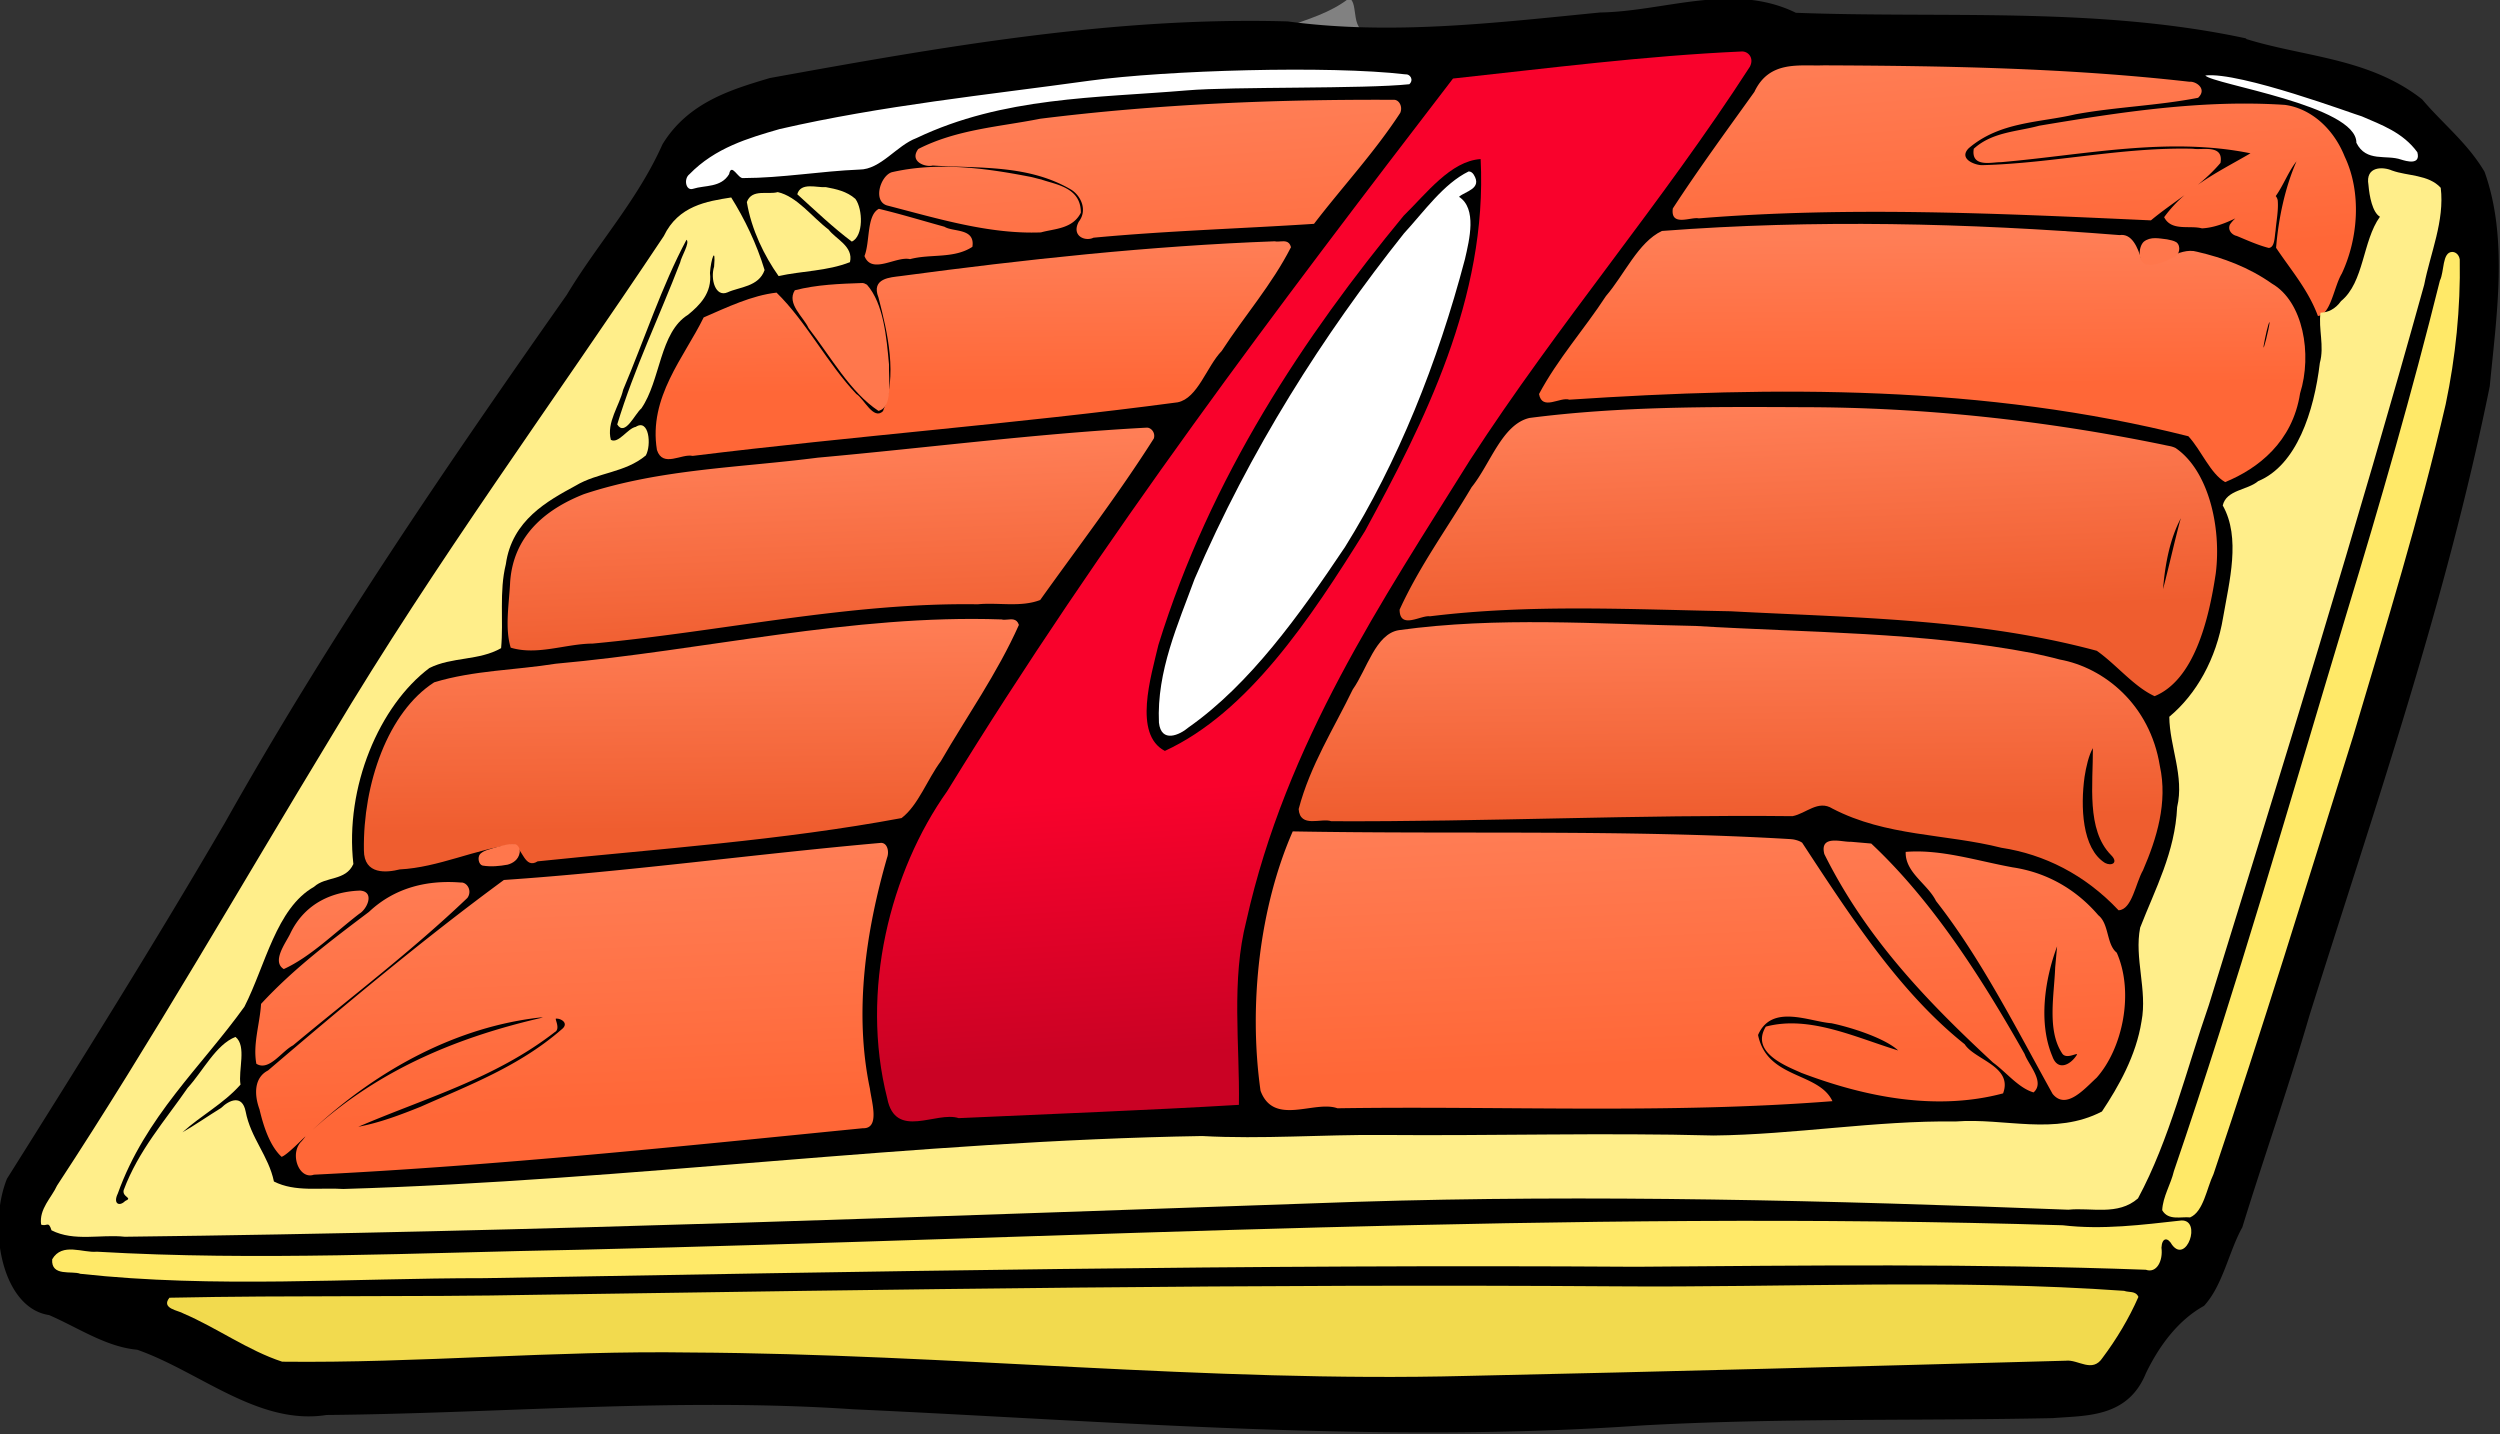 <?xml version="1.0"?>
<svg xmlns="http://www.w3.org/2000/svg" xmlns:xlink="http://www.w3.org/1999/xlink" height="530.305" width="924.467" viewBox="0 0 924.467 530.305">
  <rect x="0" y="0" width="924.467" height="530.305" fill="#333333" stroke="none"/>
  <defs>
    <linearGradient id="b">
      <stop offset="0" stop-color="#ef5d2f"/>
      <stop offset="1" stop-color="#ff7e56"/>
    </linearGradient>
    <linearGradient id="a">
      <stop offset="0" stop-color="#ff6737"/>
      <stop offset="1" stop-color="#ff7e56"/>
    </linearGradient>
    <linearGradient x1="1454.3" y1="1180.9" x2="1444.3" gradientUnits="userSpaceOnUse" xlink:href="#a" y2="1133.8" id="c"/>
    <linearGradient x1="1484.3" y1="1126.6" x2="1477.1" gradientUnits="userSpaceOnUse" xlink:href="#b" y2="1088.1" id="d"/>
    <linearGradient x1="1504.3" y1="1085.9" x2="1496.4" gradientUnits="userSpaceOnUse" xlink:href="#b" y2="1048.1" id="e"/>
    <linearGradient x1="1523.6" y1="1037.4" x2="1518.6" gradientUnits="userSpaceOnUse" xlink:href="#a" y2="1010.2" id="f"/>
    <linearGradient x1="1551.4" y1="1012.4" x2="1541.4" gradientUnits="userSpaceOnUse" xlink:href="#a" y2="970.93" id="g"/>
    <linearGradient x1="1396" y1="1187.7" x2="1384.9" gradientUnits="userSpaceOnUse" y2="1139.2" id="h">
      <stop offset="0" stop-color="#ca0224"/>
      <stop offset="1" stop-color="#f9022c"/>
    </linearGradient>
  </defs>
  <path d="M451.24 16.63c5.196-1.473-2.717-.039 2.735-1.68 7.092-1.75 14.562-1.51 21.342-4.844 8.091-2.94 16.656-5.317 23.54-10.746 3.92 1.487-.18 13.741 8.602 12.268 7.49-1.387 10.229 6.703 10.584 12.896 2.981 29.76-2.463 59.484-3.188 89.216.22 21.79 2.814 43.853-1.003 65.453-1.138 9.462-10.468 13.422-18.112 16.064-6.282 2.109-12.07 6.325-18.9 4.071-4.789 4.183-12.933-1.319-5.716-5.47 6.161-3.02 13.797-4.41 16.627-11.775 7.496-12.357 7.76-27.445 9.538-41.48 2.648-32.506 3.87-65.398-.001-97.851-1.215-6.894-1.912-14.492-6.288-20.145-4.554-1.615-14.27 4.13-12.59-5.348-5.298-4.7-13-.814-19.24-.477-2.613.31-5.382.765-7.93-.151z" fill="#fff" fill-opacity=".386"/>
  <path d="M1644.7 950.03c-36.888.78-73.279 9.465-109.41 14.844-16.316-2.932-31.927 5.432-47.687 8.438-25.086 6.401-50.115 13.276-75.969 15.219-42.487 6.624-83.613 19.718-124.44 32.875-8.886 3.73-19.002 7.921-23.844 16.656-4.313 11.466-12.608 21.04-18.447 31.81-23.562 36.315-46.677 72.972-66.124 111.66-13.258 25.26-27.407 50.103-41.523 74.752-3.116 9.732 3.022 23.523 14.469 22.75 7.558 1.053 14.942 3.368 22.625 2.53 16.033 1.305 32.068 8.667 48.27 3.749 42.762-7.92 85.046-18.473 128.25-23.924 64.49-9.192 129.5-16.519 192.94-31.294 33.176-7.347 66.847-12.755 100.1-19.218 7.846-1.91 18.084-3.228 21-12.062 2.538-6.114 6.505-11.465 12.063-15.031 3.85-4.51 4.196-10.926 6.687-15.937 3-13.882 6.713-27.708 9.45-41.766 9.088-40.763 19.773-81.508 23.392-123.17-.657-13.11-.272-27.808-8.216-38.907-5.101-4.524-11.762-6.962-17.5-10.5-14.628-5.43-30.805-2.437-46.094-3.469zm24.375 21.438c3.154 3.921 4.02 10.19 1.906 14.562-2.41-1.234-6.169-2.364-4.468-5.781.224-3.035 1.699-6.146 2.562-8.781zm-88.5 2.406c-4.892 2.626-8.587 9.374-4.625 14.281-17.066 2.773-34.141 5.823-50.938 9.781 3.94-5.34 6.137-13.12 12.031-16.438 14.13-3.61 29.483-5.87 43.531-7.625zm109.81-.156c4.591-.136-.087 7.755.531 10.938-7.395 46.297-18.8 91.92-27.812 137.84-3.062 13.398-6.102 27.27-10.813 40.156-11.367 4.892-24.17 3.679-36.139 6.537-14.632 2.056-29.239 4.285-43.83 6.62 21.331-5.797 43.09-10.365 65.031-12.563 6.955-2.351 15.21-5.5 17.187-13.406 5.647-9.464 5.304-21.699.438-31.313 1.041-5.059 4.586-9.467 5-14.812 2.042-8.496.19-17.799-3.094-25.375 8.274-8.337 9.485-21.12 8.969-32.344.023-2.914-1.592-6.428-1.407-8.781 13.172-6.387 18.484-22.574 15.938-36.313.81-2.972 4.544-4.361 5.188-7.75 2.104-5.466 3.355-11.38 5.25-16.812.15-.859-.437-1.987-.438-2.625zm-174.84 8.656c-18.29 26.796-37.539 52.878-54.125 80.781 5.45-14.58 9.79-30.006 10.469-45.53-1.379-4.933-1.47-10.027-1.469-14.876-1.787-5.398-8.471-5.357-12.5-2.562-1.755.435-6.878 4.832-3.875 1.375 2.241-5.09 7.24-7.214 12.5-7.22 16.543-3.51 32.845-8.555 49.344-12.468l-.344.5zm127.34 14.844c3.704.736 8.048.525 11.344 1.656-2.032 5.583-2.08 15.414 5.219 16.656 1.836.916 5.633-3.438 3.937 0-1.58 3.487-4.817 8.335-8.719 8.25-9.35-9.221-23.526-4.595-35.125-5.03-40.98 2.11-81.588 9.117-121.47 18.5 4.974-6.733 9.024-14.914 14.722-20.645 35.56-8.542 72.302-14.648 108.43-18.263 5.505 7.04 14.824 1.826 21.062-1.031.208.034.389-.13.594-.094zm-214.3 9.98c-4.03 4.91-6.583 12.918-14.281 12.25-13.466 2.679-26.752 6.421-40.281 8.969-1.633-4.25-6.154-6.683-10.375-7.375 21.533-5.92 43.477-9.776 65.344-14.344l-.406.5zm27.75 13.062c-4.467 34.893-20.645 68.995-46.469 93.156-2.85 3.158-.324-3.676-.32-5.508 5.896-27.345 21.552-51.362 36.347-74.696 3.016-4.344 7.065-10.076 10.442-12.952zm182.56 14.47c5.01-.776-.447 2.739-.531 4.937-2.293 6.778-2.5 14.93.094 21.53 1.553 2.516 4.897 4.31 7.812 3.126-.533 2.974-3.028 3.316-4.968 1.469-17.615-8.446-38.09-3.085-56.685-1.519-38.491 4.302-77.031 10.125-114.85 18.581 5.175-8.607 9.245-18.009 15.344-26.125 50.272-12.138 101.8-21.576 153.78-22zm-232.62 4.062c-4.387 6.022-7.246 13.85-13.211 18.307-19.782 5.622-39.803 10.373-59.695 15.599-.078-5.32-1.85-10.445-4.25-15.125 25.8-7.124 51.734-14.212 77.844-19.844l-.543.84-.145.222zm-110.75 9.844c5.01 1.702-1.186.442 0 0zm19.25 12.78c1.526.798 4.469 6.87 1.262 3.82-1.977-1.923-7.692-3.414-1.262-3.82zm-17.562 7.406c3.928 3.233 10.443 7.106 13.062 9.907-10.873 2.57-22.834 6.716-33.031 8.312 1.285-5.547 5.126-10.473 7.938-15.219 3.244-1.666 7.449-4.434 10.745-3.94l.807.59.48.35zm108.25 3.782c-6.25 14.449-12.036 29.736-12.688 45.656-.148 7.745 6.265 17.085 14.906 14.53 12.22-3.504 19.446-15.202 27.562-24.03 1.953-2.095 7.987-11.64 4.125-4.125-11.518 24.42-20.579 53.316-11.219 79.875-24.703 3.95-49.222 10.91-73.969 15.5-9.304-17.002-5.653-38.195 4.888-53.785 13.849-26.615 30.785-51.452 47.58-76.278l-1.187 2.656zm214.47 5.281c2.469.112 7.819.201 8.531 1.375-6.182 5.5-5.284 15.544-3.218 22.844-16.391-2.497-32.894 2.869-49.188.719-5.848-1.235-12.997-1.665-17.5 2.969-36.965 4.678-72.991 14.674-109.81 20.219 3.126-8.5 6.624-16.958 11.594-24.562 47.093-12.114 95.804-16.978 143.9-22.768 5.22-.445 10.452-.728 15.69-.795zm-240.22.812c-5.127 6.892-9.208 15.48-15.144 21.187-40.156 5.582-78.164 20.383-117.48 29.5-1.847-6.699 1.898-13.825 8.48-16.239 18.336-10.43 39.821-12.404 59.777-18.62 21.62-5.486 43.19-11.166 64.836-16.548l-.469.72zm259.47 5.563c4.08 3.788 5.625 10.405 4.063 15.375-5.735-3.11-3.251-10.62-4.625-15.844l.562.469zm-385.34 2.094c-1.017 3.176-.993 7.348-.938 10.063-3.227 1.622-6.36 3.444-9.25 5.625a2128.074 2128.074 0 0110.188-15.688zm100 33.28c-4.683 8.746-9.067 17.706-14.5 26.095-27.924 7.765-55.789 15.82-84.094 22.094-7.915-5.343-16.388 2.418-23.997 4.625-3.736 1.441-8.195 3.615-11.94 3.437-1.836-11.628 5.147-25.378 17.875-26.562 28.04-8.084 56.701-14.896 84.466-23.697 10.897-3.005 21.829-5.67 32.972-7.428l-.477.879-.304.559zm263.06-1.374c2.071.367 6.876-.424 7.219 1.062-2.016 3.4-2.517 7.467-2.594 11.406-4.75-4.292-9.748-8.302-14.844-12.125 3.406-.128 6.81-.309 10.219-.344zm-385.5 3c-.224 4.07.391 8.07 1.219 12.03-3.71 1.069-7.452 2.166-10.906 3.907 3.15-5.306 6.448-10.902 9.687-15.938zm330 1.1c5.889 4.012 9.864 10.276 16.241 13.782 1.734 1.75 8.817 5.24 7.04 5.28-10.562-1.267-22.873-.667-31.125 6.594-3.137 4.086-1.477 10.12 2.188 13.28-36.701 7.227-73.595 13.419-110.47 19.689-5.01-12.125-4.824-26.016-1.438-38.594 39.34-5.644 78.285-15.15 117.56-20.031zm75.406 3.062c1.614 2.382 5.08 3.212 4.656 6.75.216 2.067.402 4.845-2.343 3.375-4.032 1.124-2.125-4.963-2.612-7.344.188-.544-.3-3.798.299-2.78zm-303.75 40.25c-1.892 12.998-.582 26.568 4.844 38.562-30.983 7.83-61.847 16.147-92.97 23.406 9.59-5.632 20.164-10.583 27.814-18.844 3.712-4.294 2.037-12.115-4.125-12.812-9.996-1.686-18.94 4.702-28.031 7.688-14.077 6.52-27.103 15.63-37.562 27.03-3.267-2.669 3.054-3.987 4.206-6.113 14.765-12.636 28.43-26.62 43.7-38.73 27.618-6.089 55.017-13.51 82.28-21.156l-.155.968zm-130.5 6.313c-.978 3.433 2.896 8.734-1.844 9.718-2.553 1.41-4.774 3.326-6.75 5.407 2.886-5.327 5.728-10.686 8.625-16l-.03.875zm447.28 20c-1.055 2.968-4.784-.06-7.062 1.28-13.73 2.967-27.41 6.265-41.313 8.586-63.475 12.385-126.67 26.478-190.87 34.788-16.403 2.347-32.835 4.476-49.259 6.659 67.516-13.097 135.29-24.813 202.99-36.855 28.493-5.357 56.962-10.941 85.696-14.864l-.187.406zm-224.91 11.188a8717.378 8717.378 0 00-61.781 12.875c22.766-5.304 45.579-10.17 68.625-14.25l-6.844 1.375zm-239.41.094c-.645 6.611-4.438 12.21-9.031 16.53 2.957-5.28 6.37-12.232 9.031-16.53zm3.5 36.406c2.33 3.507 6.005 5.92 7.938 9.656-7.667 1.216-16.367 3.778-23.5 3.844-1.426-2.218-.256-4.766 2.062-4.532 4.847-2.35 9.2-6.462 13.5-8.968zm-31.188 12.656c-.653 2.039.425 4.737-2.531 4.406-1.162.526 2.782-4.871 2.531-4.406z" stroke="#000" stroke-width=".6" transform="matrix(1.469 .348 -.262 1.954 -1338.536 -2414.325)"/>
  <path d="M1648.6 956.01c-10.522.02-18.934.364-24.523 1.05-28.576 3.505-83.324 12.442-88.569 14.455-.505.194-1.264-.053-1.687-.563-1.18-1.421-8.232-1.181-15.936.563-3.63.821-12.404 3.125-19.5 5.1-12.265 3.413-40.771 10.493-45.896 11.399-1.32.233-3.345.836-4.5 1.35-1.155.513-4.53 1.226-7.5 1.574-44.034 5.163-52.737 6.939-101.69 20.83-44.068 12.505-51.463 15.037-61.213 20.98-7.171 4.37-8.981 6.116-8.981 8.662 0 .901-.497 2.288-1.106 3.075-.61.787-5.09 8.174-9.975 16.424-4.884 8.25-14.623 23.638-21.636 34.198-18.317 27.581-29.55 47.129-61.158 106.49-12.975 24.368-22.217 40.718-27.448 48.503-1.625 2.419-3.338 5.313-3.806 6.43-1.717 4.112-.697 11.169 2.063 14.287 1.463 1.653 3.422 2.216 7.78 2.25 2.486.019 4.43.376 5.344.975 1.044.684 3.979 1.08 10.837 1.443 11.71.622 16.059 1.223 27.41 3.788 4.95 1.118 10.215 2.037 11.7 2.062 4.13.069 11.967-1.333 37.797-6.825 52.279-11.114 84.544-16.853 123.59-21.936 46.4-6.04 68.228-9.085 89.994-12.599 24.456-3.948 56.998-10.184 87.294-16.705 34.266-7.376 51.579-10.612 73.832-13.837 7.352-1.065 15.983-3.015 31.76-7.162 3.829-1.006 4.322-1.304 5.456-3.43.683-1.284 1.53-3.206 1.893-4.257 1.36-3.922 6.728-10.972 9.768-12.843 2.418-1.487 3.13-2.356 4.106-4.968.652-1.742 1.371-4.136 1.594-5.325.223-1.188.93-2.64 1.556-3.206.755-.683.939-1.252.563-1.706-.37-.445.06-2.661 1.218-6.356.979-3.12 3.912-15.4 6.525-27.279 2.612-11.879 6.527-29.293 8.7-38.697 6.063-26.256 13.657-65.727 15.692-81.538.914-7.101.95-9.093.281-17.099-1.521-18.237-3.03-24.196-7.162-28.329-1.092-1.092-2.742-2.012-3.974-2.212-1.16-.188-3.268-1.266-4.669-2.4-5.905-4.783-10.109-5.855-24.748-6.3a656.947 656.947 0 00-21.074-.318zm22.93 3.206h4.2c6.247 0 15.08 2.615 15.71 4.65.172.552-.923.758-4.162.768-2.42.01-5.38.246-6.58.525-2.08.484-2.358.35-5.681-2.718l-3.487-3.225zm-32.642 1.2c1.976-.043 3.061.05 2.812.3-.16.16-5.28 1.529-11.362 3.037-30.618 7.595-45.028 12.64-48.765 17.08-1.859 2.21-1.912 2.568-.562 3.919 1.62 1.62 7.54.75 18.467-2.719 11.808-3.749 18.303-5.414 30.298-7.743 11.459-2.226 15.618-2.785 15.58-2.1-.016.29-2.244 2.184-4.95 4.218-2.706 2.035-6.582 5.215-8.605 7.05l-3.675 3.337-8.025.919c-4.41.505-13.964 1.852-21.224 3-7.259 1.147-20.316 3.16-29.023 4.48-9.276 1.407-24.305 4.3-36.297 6.975-11.257 2.511-20.643 4.68-20.867 4.818-.224.139-.539.047-.693-.206-.155-.253 2.001-3.708 4.8-7.668 2.798-3.96 7.12-10.627 9.599-14.83 4.999-8.475 3.985-7.743 13.087-9.73 13.559-2.961 62.067-10.406 83.994-12.9 6.317-.718 12.118-1.166 15.41-1.237zm20.455.281c2.17.01 3.9.423 6.543 1.275 5.87 1.891 11.233 8.83 12.187 15.768.476 3.46-.858 9.666-2.98 13.855-1.67 3.293-1.868 4.538-.807 5.193 1.08.668 5.633-4.73 6.768-8.024.542-1.571 1.134-4.527 1.331-6.58.244-2.536.725-4.06 1.482-4.744 1.458-1.32 1.412-1.82-.17-1.763-1.017.038-1.518-.59-2.361-2.962-1.953-5.495-2.39-5.207 7.818-4.987 5.57.12 9.22.445 9.637.863 1.164 1.166-5.354 40.175-10.612 63.52-1.487 6.599-4.275 19.828-6.206 29.397-9.713 48.135-13.337 64.723-18.786 86-2.834 11.064-4.915 18.04-5.606 18.805-2.17 2.402-6.345 3.913-13.705 4.95-73.528 10.361-133.36 20.552-190.79 32.51-10.23 2.13-24.403 5.07-31.498 6.525a5563.27 5563.27 0 00-28.798 6.018c-24.558 5.203-148.25 30.244-172.79 34.985-48.87 9.443-70.037 13.108-70.832 12.262-.244-.26-.559-1.009-.712-1.669-.221-.946-.374-.788-.732.75-.644 2.772-1.518 2.422-1.518-.619 0-2.204.677-3.614 4.687-9.749 5.916-9.051 15.282-25.418 24.71-43.178 21.107-39.757 19.967-37.657 35.305-64.795 12.687-22.447 17.87-30.896 30.767-50.096 5.43-8.084 13.849-21.478 18.71-29.773 8.707-14.854 8.889-15.105 11.68-16.293 3.698-1.572 8.376-3.13 9.394-3.13.443 0 1.904 1.417 3.243 3.149 1.34 1.732 3.516 4.226 4.856 5.53 1.34 1.305 2.438 2.707 2.438 3.132 0 .928-10.598 6.375-11.418 5.868-.316-.195-.582-1.35-.582-2.568 0-2.533-1.04-6.712-1.668-6.712-.232-.001-.333 2.34-.225 5.193l.187 5.175-3.9 3.524c-4.287 3.87-4.681 4.722-6.055 12.712-.707 4.107-1.314 5.805-2.663 7.5-2.56 3.216-4.698 5.074-5.1 4.424-.33-.535 8.186-26.584 11.007-33.673 1.27-3.191 1.28-4.855.038-4.855-.819 0-.728-.265-7.5 20.23-3.304 9.998-5.715 18.249-5.606 19.199.317 2.758 2.391 2.502 5.588-.694 1.506-1.506 2.987-2.737 3.28-2.737.294 0 .834 1.401 1.2 3.112.524 2.443.49 3.261-.112 3.806-.422.381-3.469 1.684-6.768 2.906-3.3 1.222-7.89 3.344-10.2 4.706-5.585 3.293-12.412 10.166-13.367 13.443-1.14 3.912-.907 10.919.506 14.98.678 1.948 1.285 3.912 1.35 4.35.078.529-2.236 1.476-6.918 2.83-3.871 1.12-8.08 2.556-9.356 3.207-5.801 2.96-12.552 13.638-14.212 22.46-1.257 6.683-1.141 12.683.319 15.9 1.189 2.62 1.141 3.693-.188 3.693-1.636 0-8.684 3.836-10.818 5.887-3.517 3.38-6.915 11.156-8.755 20.024-.574 2.763-1.316 4.084-3.863 6.937-3.917 4.391-10.218 12.498-13.405 17.25-5.421 8.08-10.162 18.374-9.393 20.38.492 1.28 2.217 1.143 3.506-.282 1.054-1.165 1.049-1.2-.206-1.2-.711 0-1.294-.268-1.294-.6 0-1.497 5.459-11.516 9.731-17.868 4.41-6.556 12.569-16.478 13.086-15.918.407.442 1.781 7.425 1.781 9.037 0 .354-3.3 3.33-7.35 6.618-12.343 10.026-11.693 10.547 1.163.938 3.687-2.756 6.846-5.006 7.03-5.006.186 0 1.027 1.343 1.857 2.981 1.852 3.655 4.713 6.976 7.03 8.174 1.313.68 1.65 1.198 1.37 2.082-.595 1.872 1.09 2.047 8.643.9 19.88-3.02 39.398-7.342 99.049-21.937 16.334-3.996 35.368-8.613 42.297-10.256 39.82-9.439 85.194-18.837 88.419-18.318 1.218.197 2.52 0 3.3-.506 1.4-.905 14.066-3.357 42.071-8.137 29.314-5.003 47.498-8.32 55.796-10.162 4.29-.951 8.532-1.578 9.412-1.406 1.954.383 9.631-1.306 25.086-5.512 17.782-4.84 43.742-10.01 52.609-10.48 6.766-.36 7.629-.543 11.699-2.532 2.417-1.18 4.995-2.326 5.737-2.55.743-.223 1.35-.748 1.35-1.143 0-.396.685-1.914 1.519-3.394 4.458-7.916 5.382-11.972 4.218-18.674-.429-2.47-1.525-5.924-2.418-7.687-1.823-3.596-1.792-3.927.862-10.237 3.157-7.504 4.42-13.376 4.05-18.786-.276-4.027-.702-5.496-3.038-10.18l-2.737-5.475 3.206-3.355c4.195-4.398 5.458-7.041 6.675-13.855 1.919-10.752 1.07-21.194-1.894-23.136-.788-.517-1.444-1.31-1.444-1.763 0-.453 1.845-1.758 4.088-2.887 5.733-2.888 9.748-6.249 11.662-9.768 3.218-5.92 4.523-17.673 2.606-23.417-1.34-4.013-5.187-8.263-9.393-10.387-3.105-1.567-3.547-2.03-3.919-4.012-.602-3.21.709-11.908 2.156-14.362 1.458-2.471 1.464-2.606.3-2.606-1.089 0-3.099 3.141-3.637 5.68-.213 1.004-.776 2.268-1.256 2.813-.585.664-.673 1.122-.244 1.387.352.217.638 2.167.638 4.33v3.938l-4.65-.431c-2.557-.233-4.851-.608-5.1-.844-.249-.236 1.31-1.728 3.45-3.3 7.29-5.352 4.89-4.734-4.181 1.07-4.773 3.053-4.815 3.052-10.424 3.261-4.337.163-5.525.042-5.175-.524 1.553-2.513 13.36-11.67 17.55-13.612 4.396-2.04 3.525-2.814-2.588-2.344-12.651.972-32.477 5.27-49.89 10.818-4.681 1.491-9.901 2.886-11.606 3.112-2.827.375-3.082.324-2.887-.712.773-4.101 36.438-15.247 67.045-20.942 4.442-.827 7.054-1.226 9.224-1.219zm-133.47 12.937c1.17-.01 1.28.153.75 1.144-.342.638-.638 1.59-.638 2.118 0 1.124-4.729 8.28-14.099 21.317-3.675 5.115-11.926 17.05-18.336 26.53a9948.458 9948.458 0 01-16.068 23.697c-7.242 10.615-17.299 28.376-29.717 52.44-6.605 12.8-11.313 25.02-14.474 37.666-1.816 7.269-3.3 17.35-3.3 22.423 0 5.532 2.03 16.682 4.088 22.498 1.236 3.494 1.557 5.09 1.087 5.456-.365.285-4.59 1.23-9.374 2.119-12.691 2.359-43.177 8.895-59.133 12.674-7.616 1.803-14.263 3.28-14.774 3.28-1.312 0-4.925-7.153-6.693-13.254-4.02-13.87-3.208-25.655 2.643-38.697 2.304-5.134 18.254-34.14 23.098-41.997 4.519-7.33 23.088-35.252 27.917-41.978 1.907-2.657 7.222-10.634 11.812-17.736 9.687-14.99 21.433-31.96 29.248-42.222 3.015-3.96 7.285-9.978 9.487-13.368 2.202-3.39 4.622-6.417 5.362-6.73.74-.315 7.406-1.931 14.83-3.6 7.425-1.67 20.924-5.054 29.998-7.519 16.872-4.583 23.86-6.243 26.286-6.262zm177.19 1.312c1.015-.368 2.606 9.949 3.243 21.767.453 8.383-.673 16.955-5.68 43.498-5.469 28.985-6.1 31.92-14.136 66.595a3131.791 3131.791 0 00-7.181 31.929c-3.174 14.523-6.98 28.258-8.006 28.892-.624.386-7.93 1.198-7.93.88 0-.139 2.281-9.283 5.062-20.323 4.985-19.796 8.224-34.792 18.936-87.875 2.996-14.85 6.126-30.103 6.955-33.898 1.957-8.95 3.919-20.504 6.263-36.897 1.037-7.26 2.012-13.604 2.174-14.1.091-.276.195-.43.3-.468zm-69.445 15.674c2.648-.01 2.429.935-.881 2.475-3.77 1.755-4.662 1.857-5.137.62-.681-1.776.268-2.519 3.73-2.926.915-.107 1.677-.166 2.288-.169zm6.037.844l6.618.3c7.567.357 13.123 1.62 17.4 3.937 2.461 1.335 3.324 2.284 5.005 5.513 1.944 3.731 2.025 4.106 1.706 8.699-.413 5.96-1.807 10.353-4.2 13.255-1.98 2.402-10.177 8.043-11.68 8.043-.503 0-2.312-1.319-4.03-2.943-4.683-4.43-5.342-4.528-25.798-3.731-9.57.372-22.545 1.217-28.854 1.874-26.924 2.805-69.088 9.87-89.637 15.018-3.795.951-9.465 2.292-12.6 2.982-3.134.689-6.117 1.38-6.636 1.537-.52.157-1.121.098-1.331-.113-.21-.21 4.764-7.99 11.043-17.305l11.418-16.949 3.712-1.03c3.588-1 24.784-5.498 39.86-8.456 4.048-.795 17.683-2.946 30.298-4.781 12.615-1.836 25.494-3.72 28.629-4.2 3.135-.48 7.715-.942 10.162-1.031l4.443-.169.525 1.95c.775 2.918 3.547 2.842 9.75-.281l4.2-2.119zm-207.21 3.337c.473-.056.432.056-.056.357-.495.305-4.545 1.268-9 2.137-16.978 3.311-26.148 5.3-51.595 11.212-27.332 6.349-45.394 13.327-53.284 20.567l-4.031 3.693-6.881 1.407c-3.786.774-7.845 1.757-9 2.193-2.666 1.007-13.977 3.844-15.335 3.844-.564 0-1.345-.448-1.744-.994-.819-1.12-2.372-.535-1.894.712.425 1.107-.527 1.725-4.987 3.207-5.29 1.756-5.802 1.68-4.218-.544 1.804-2.534 4.379-4.47 10.818-8.156 6.224-3.563 24.646-9.853 47.959-16.368 7.094-1.982 17.489-4.975 23.098-6.656 14.289-4.281 33.434-9.292 42.297-11.062 4.124-.823 13.844-2.318 21.598-3.318s14.774-1.949 15.599-2.119c.27-.056.498-.094.656-.112zm228.94 2.944a.692.692 0 00-.281.094c-.873.54-1.931 5.314-1.931 8.737 0 1.669.25 3.037.544 3.037.886 0 3.31-10.789 2.587-11.512-.258-.258-.616-.389-.919-.356zm-219.6.713a.14.14 0 01.094.037c.528.527-.831 2.646-5.362 8.418a360.913 360.913 0 00-8.343 11.156l-4.106 5.774-3.487.675c-1.918.38-6.997 1.393-11.287 2.231-4.29.838-12.12 2.576-17.4 3.862a4421.93 4421.93 0 01-17.285 4.163c-4.233 1.01-7.81 1.837-7.95 1.837-.64 0-.152-1.017.938-1.95 1.72-1.473 1.569-4.27-.319-5.756-4.449-3.5-19.12-3.306-37.629.488-2.893.593-5.387.862-5.55.6-.162-.263 1.114-1.282 2.85-2.269 11.67-6.634 33.686-12.92 79.344-22.63 15.144-3.22 34.005-6.743 35.491-6.637zm21.917 5.774c-1.158.057-3.131.892-5.362 2.381-14.354 9.586-39.261 47.486-51.69 78.67-8.802 22.083-10.233 38.445-3.675 41.715 1.923.959 5.745-.248 9.468-2.98 7.241-5.316 19.056-19.088 27.842-32.455 11.477-17.462 21.413-43.112 24.823-64.139 1.184-7.296 1.119-9.45-.375-15.355-.913-3.61-1.077-5.166-.6-5.643.363-.362.657-.996.657-1.425 0-.559-.393-.803-1.088-.769zm-3.412 3.581c.472 0 1.15.529 1.5 1.181.55 1.03.365 1.304-1.406 2.044-2.668 1.114-3.315 2.175-1.331 2.175.967 0 1.876.548 2.512 1.518 2.928 4.47-2.386 28.56-11.118 50.378-4.738 11.84-14.31 27.6-24.223 39.897-6.074 7.535-14.928 16.232-18.318 17.961-3.139 1.601-3.466 1.561-4.744-.393-.816-1.25-1.034-2.748-.974-6.45.317-19.563 19.93-61.24 43.872-93.218 5.436-7.262 12.816-15.093 14.23-15.093zm-107.39 20.717c8.622-.014 9.813.11 11.699 1.219 1.257.738 2.1 1.702 2.1 2.4 0 1.702-5.549 4.277-12.337 5.718-8.78 1.864-34.643 2.048-36.43.262-.216-.216.136-1.388.788-2.606 1.362-2.542 1.52-2.59 15.693-5.287 7.403-1.408 10.501-1.693 18.486-1.706zm290.66.113l2.381 1.574c2.962 1.96 6.9 7.095 8.156 10.63.52 1.465 1.108 4.283 1.293 6.263.461 4.921-1.257 15.377-3.168 19.33-1.592 3.293-5.723 7.368-7.48 7.368-.57 0-3.318-1.096-6.113-2.437-11.891-5.706-19.184-5.592-73.045 1.218-31.755 4.015-78.648 11.976-93.818 15.918-3.108.808-7.421 2.143-9.6 2.962-4.587 1.727-4.746 1.479-2.1-3.262 1.014-1.815 4.525-8.223 7.8-14.249 6.185-11.379 12.07-21.212 13.312-22.236.396-.326 4.087-1.338 8.212-2.23a687.923 687.923 0 0014.4-3.3c17.99-4.39 49.44-9.845 81.293-14.1 12.87-1.719 26.617-2.724 42.447-3.093l16.03-.356zm-225.08.862c.281 0 .461.048.525.113.204.204-2.595 4.888-6.225 10.424a2270.973 2270.973 0 00-10.349 15.918l-3.75 5.85-4.893 1.48c-2.688.81-5.703 1.635-6.693 1.856-3.692.826-53.112 13.638-61.196 15.861-4.62 1.271-12.989 3.42-18.599 4.781-5.61 1.362-13.304 3.374-17.099 4.481-3.795 1.108-8.988 2.589-11.549 3.281-6.047 1.635-6.247 1.612-6.656-.693-1.36-7.675-1.336-7.764 1.931-13.443 1.678-2.915 3.618-6.68 4.313-8.362 1.258-3.048 1.282-3.06 8.868-6.75 4.184-2.035 8.03-3.7 8.549-3.693.519 0 2.813 1.493 5.1 3.318 9.072 7.243 19.175 13.84 22.873 14.943.924.276 1.71.014 2.624-.9 1.163-1.163 1.275-1.777 1.013-5.587-.356-5.167-2.111-10.302-5.006-14.662-1.184-1.783-1.926-3.456-1.65-3.712.628-.583 7.545-2.551 27.786-7.912 37.69-9.982 65.866-16.643 70.082-16.592zm227.95 8.906c-2.46 0-4.736 11.046-3.487 16.949.4 1.897.92 3.45 1.143 3.45.224 0 .478-2.465.563-5.475.138-4.878 1.124-10.91 2.268-13.874.275-.712.12-1.05-.487-1.05zm-341.43.168c2.983-.062 7.427.929 7.706 1.857.112.373.337 2.227.506 4.124.168 1.898.13 3.416-.094 3.375-.224-.041-2.302-1.102-4.612-2.362-2.31-1.261-5.887-2.756-7.95-3.319-2.062-.562-3.75-1.215-3.75-1.444 0-.507 3.606-1.599 7.012-2.137.35-.055.755-.085 1.182-.094zm11.906 2.531l3 .094c1.65.053 8.364.177 14.905.263 6.54.085 11.536.357 11.099.6-.437.243-4.398 1.397-8.794 2.587-4.395 1.19-10.704 2.97-14.024 3.956-3.32.986-6.275 1.8-6.562 1.8-.732 0-.638-1.043.132-1.519.377-.233.562-1.914.45-4.087l-.206-3.693zm-22.78.45c.49.021.814.145 1.069.357.476.395 2.73 1.344 5.006 2.118 7.046 2.397 13.394 6.03 12.355 7.068-.302.302-3.486 1.338-7.087 2.288-3.602.95-7.321 2.004-8.25 2.362-.929.359-1.775.656-1.894.656-1.45 0-10.782-11.01-10.33-12.187.167-.432 2.333-1.293 4.819-1.912 2.217-.552 3.495-.784 4.312-.75zm23.042 13.424c.184-.01.306-.01.375.02 1.002.384 4.011 5.017 5.587 8.605 1.597 3.636 2.767 9.6 2.269 11.587-.257 1.021-.809 1.613-1.5 1.613-2.401 0-24.945-15.713-24.504-17.08.234-.727 15.019-4.61 17.774-4.744zm75.67 13.912c.126-.01.21.014.225.038.133.216-5.216 8.468-11.868 18.355l-12.093 17.98-8.4 1.575c-4.62.864-11.288 2.024-14.83 2.588-10.854 1.726-35.639 8.25-49.365 12.993-2.97 1.026-9.989 3.04-15.599 4.462a1940.21 1940.21 0 00-23.773 6.243c-7.473 2.019-13.759 3.675-13.968 3.675-.533 0-.753-.814-1.8-6.6-1.634-9.043-.118-13.67 6.188-18.842 9.086-7.453 18.286-10.592 65.752-22.48a4496.097 4496.097 0 0033.298-8.493c29.804-7.761 44.344-11.377 46.234-11.493zm222 3.169c1.8-.014 3.541.012 5.456.075 7.844.259 9.002.455 13.387 2.175 7.155 2.807 10.512 5.305 12.73 9.487 2.712 5.111 3.984 9.939 3.487 13.312-.526 3.564-4.222 15.066-5.325 16.574-.807 1.103-.91 1.106-2.456.094-3.415-2.238-12.22-5.144-17.568-5.794-5.564-.676-20.98-.154-37.666 1.275-6.718.575-8.299.55-11.474-.281-4.42-1.156-10.1-1.278-11.005-.225a33.3 33.3 0 00-1.387 1.762c-.55.76-2.743 1.25-8.962 1.988-4.531.537-11.551 1.614-15.599 2.4-20.004 3.882-30.897 6.045-52.665 10.48-13.034 2.655-28.153 5.495-33.598 6.318-12.57 1.899-12.112 1.909-11.606-.15 1.378-5.598 6.296-17.803 10.48-26.004 4.121-8.078 5.076-9.543 6.225-9.543.746 0 2.53-.423 3.974-.938 11.83-4.218 59.011-12.208 109.12-18.486 27.835-3.487 36.651-4.456 44.453-4.518zm-339.8.131c.098-.024.146.02.15.15.01.35-.378 1.16-.863 1.8-.484.64-.89.874-.9.525-.01-.35.379-1.16.863-1.8.303-.4.586-.634.75-.675zm357.18 11.943a.389.389 0 00-.188.02c-2.232.729-2.958 10.39-1.2 15.973.631 2.004 1.91 4.243 3.207 5.606 2.27 2.388 4.757 2.957 7.199 1.65 1.76-.942 1.407-1.602-1.5-2.887-1.457-.645-3.079-1.83-3.6-2.625-1.44-2.199-3.356-10.426-3.356-14.418 0-2.252-.159-3.228-.562-3.319zm-267.66 26.398c.428 0 .637.153.637.431 0 .377-2.265 4.784-5.043 9.806a1888.821 1888.821 0 00-10.65 19.611c-5.55 10.382-5.631 10.49-8.005 11.005-1.317.286-4.424 1.138-6.9 1.913-11.917 3.729-55.457 15.297-73.7 19.574l-7.425 1.743-1.425-1.518c-1.116-1.205-1.758-1.44-3.074-1.125-2.866.685-8.713 2.987-12.712 5.005-2.113 1.067-7.112 2.856-11.1 3.975-9.976 2.8-10.1 2.78-11.342-1.162-2.786-8.836 1.034-22.741 8.286-30.167 2.535-2.595 3.748-3.3 7.8-4.594 4.232-1.352 41.728-11.388 55.496-14.849 2.802-.704 7.391-2.075 10.199-3.056 6.981-2.438 28.282-8.525 37.46-10.706 4.145-.984 12.342-2.592 18.205-3.562 5.863-.97 11.397-1.948 12.299-2.175.4-.1.737-.15.994-.15zm250.76 1.8c8.474-.129 12.179.636 18.018 2.887 5.702 2.2 7.697 3.676 7.95 5.831.134 1.156.612 1.693 1.687 1.931 1.05.233 1.95 1.225 2.98 3.3 2.14 4.303 2.121 10.754-.037 15.355-2.064 4.4-4.889 7.511-8.418 9.3-1.587.803-2.996 1.462-3.131 1.462-.136 0-2.064-2.092-4.294-4.65-9.749-11.178-26.799-25.284-39.24-32.454-.768-.442-1.151-1.017-.863-1.293.286-.275 7.053-.837 15.036-1.256 4.142-.218 7.487-.37 10.312-.413zm-34.16 2.175l6.468 3.375c7.164 3.727 15.255 9.302 24.692 17.024 6.921 5.662 17.455 15.545 17.455 16.368 0 1.254-3.33.242-12.899-3.9-16.389-7.093-31.09-15.922-41.303-24.823-4.806-4.189-6.098-5.757-5.53-6.674.175-.285 2.747-.705 5.718-.938l5.4-.431zm-18.75 1.894c1.656 0 2.744.771 6.92 4.912 12.577 12.474 30.026 22.635 50.245 29.267 2.805.92 5.05 1.908 4.987 2.193-.125.581-6.946 2.29-20.024 5.006-9.69 2.013-15.968 2.29-27.298 1.181-11.91-1.164-17.324-2.93-16.949-5.53.247-1.715 4.163-3.148 11.08-4.069 6.238-.83 13.21-.41 21.205 1.275 3.135.66 6.51 1.321 7.5 1.481 1.78.288 1.776.288-.3-.675-3.77-1.747-13.244-3.83-19.18-4.218-10.64-.698-21.671 1.934-22.536 5.38-.875 3.487 2.652 5.863 10.856 7.294 2.873.5 6.666.9 8.418.9 4.276 0 4.62.955.731 2.043-9.62 2.694-48.726 9.98-109.38 20.4-12.539 2.153-23.65 4.102-24.692 4.312-2.317.466-3.22-.713-5.268-6.769-3.376-9.982-4.155-21.865-2.138-32.923 1.66-9.102 1.994-10.053 3.656-10.856.804-.388 6.169-1.291 11.943-2.006 5.775-.714 19.68-3.037 30.898-5.156 55.772-10.534 72.914-13.443 79.326-13.443zm67.815 4.724c-.063.014-.127.065-.206.132-1.325 1.099-2.644 6.804-2.644 11.474 0 5.639 1.323 10.078 3.675 12.43 2.445 2.445 4.721 2.454 6.787 0 1.584-1.883 2.016-3.563.937-3.563-.33 0-.6.23-.6.507s-.678.817-1.518 1.2c-1.322.601-1.715.516-2.906-.676-2.215-2.214-3.585-8.997-3.244-16.086.204-4.23.159-5.516-.281-5.418zm-289.78 35.585c.282-.023.471 0 .525.056.213.214-.253 2.625-1.031 5.363-1.24 4.358-1.423 6.197-1.388 14.868.035 8.654.249 10.62 1.594 15.636.846 3.155 2.643 7.945 3.993 10.63 1.35 2.684 2.233 5.011 1.969 5.174-.264.163-6.006 1.67-12.749 3.356-6.743 1.687-22.116 5.607-34.16 8.718-27.327 7.06-57.888 14.452-75.763 18.317-7.525 1.628-13.796 2.963-13.93 2.963-.44 0-2.7-2.62-2.7-3.131 0-.978 9.386-9.914 14.268-13.593 2.73-2.058 7.007-4.954 9.506-6.431 13.338-7.886 35.622-17.15 35.622-14.812 0 2.93-28.184 19.378-46.197 26.96-8.327 3.506-7.198 4.37 1.706 1.313 13.99-4.802 42.244-21.215 46.497-27.017.985-1.344 1.069-1.78.431-2.55-1.048-1.262-3.61-1.169-8.98.338-12.427 3.487-29.997 12.678-41.154 21.542-4.162 3.308-12.378 11.652-13.424 13.63-.905 1.714-1.589 1.697-3.937-.094-2.047-1.561-5.737-7.868-5.737-9.824 0-.798 2.58-3.43 7.65-7.8 7.611-6.56 16.499-14.518 29.623-26.529 3.785-3.465 8.653-7.832 10.799-9.712l3.9-3.412 10.761-2.4c16.408-3.642 56.722-14.279 77.807-20.53 1.912-.566 3.655-.96 4.5-1.03zm329 12.618c.522-.018.904.018 1.087.132.678.418.345 2.738-.675 4.724-.522 1.018-.702.99-2.662-.506-1.153-.88-2.174-1.503-2.269-1.387-1.024 1.254-1.329 2.768-.88 4.33.348 1.217.296 1.956-.15 2.232-.368.227-4.22.869-8.55 1.425-16.741 2.147-55.206 8.58-77.17 12.918-22.674 4.477-32.187 6.232-57.296 10.499-10.89 1.85-35.322 6.167-54.296 9.599-18.974 3.432-40.032 7.213-46.797 8.4-6.765 1.185-30.118 5.641-51.896 9.899-41.462 8.105-72.966 14.149-107.69 20.66a8114.07 8114.07 0 00-40.797 7.781c-21.601 4.19-33.05 6.175-46.797 8.156-10.768 1.551-22.798 2.253-22.798 1.331 0-1.182 3.145-3.13 5.043-3.13 2.37 0 18.306-2.053 25.667-3.3 35.865-6.081 120.14-22.61 211.07-41.398 85.565-17.679 111.54-22.778 155.99-30.598 12.044-2.118 37.313-6.547 56.134-9.862 18.821-3.314 35.425-6.03 36.897-6.037 5.045-.02 15.097-1.79 18.486-3.243 3.15-1.35 8.086-2.546 10.35-2.625zm-420.01 4.069c1.427 0 .367 1.77-1.387 2.325-3.457 1.092-6.66 1.511-6.225.806.39-.63 6.468-3.131 7.612-3.131zm-8.174 8.905c.36-.026.585-.016.618.038.218.353-20.71 19.393-41.172 37.46-2.86 2.525-5.452 4.594-5.774 4.594-.323 0-.756-.416-.957-.938-.611-1.594-.347-8.242.413-10.256 1.397-3.702 27.239-26.155 32.023-27.823 2.738-.954 12.32-2.893 14.849-3.075zm418.34 2.231c.442-.019.702-.01.75.038.167.168-.203 1.162-.826 2.213-3.19 5.385-5.755 10.26-5.755 10.968 0 1.188-4.477 2.25-6.019 1.425-.984-.527-3.251-.166-10.968 1.743-9.834 2.433-21.186 4.74-37.01 7.537-4.784.846-15.989 3.048-24.898 4.875-92.99 19.072-125.14 24.652-188.09 32.64-54.06 6.862-92.955 13.58-145.79 25.218-5.774 1.272-14.742 3.149-19.93 4.162-10.239 2-12.839 2.139-17.868.975-8.555-1.98-18.644-3.937-20.474-3.975-1.113-.023-2.565-.272-3.224-.543-1.661-.683-.782-.947 7.199-2.138 9.385-1.4 56.598-9.997 103.79-18.899 55.957-10.554 70.317-13.285 86.394-16.48 20.533-4.08 39.951-7.665 63.296-11.699 9.734-1.682 26.338-4.67 36.897-6.618 10.559-1.95 28.918-5.18 40.797-7.18 27.394-4.615 33.02-5.64 59.396-10.8 11.879-2.324 26.593-5.041 32.698-6.037a29884.8 29884.8 0 0021.898-3.581c12.47-2.046 24.631-3.71 27.729-3.844zm-442.6 3.338c1.243.075-.012 1.381-3.619 4.218-2.79 2.195-7.646 6.303-10.78 9.13-5.229 4.718-6.6 5.73-6.6 4.857 0-.176.81-2.421 1.8-4.987 2.724-7.063 5.525-9.43 14.23-12.074 2.567-.78 4.222-1.189 4.969-1.144z" stroke="#000" stroke-width=".6" transform="matrix(1.469 .348 -.262 1.954 -1338.536 -2414.325)"/>
  <path d="M1619.1 1111.8c-.976 0-1.962.029-2.938.094-8.844.361-18.069-.255-26.625 1.813.5 3.821 6.404 4.93 9 7.687 12.75 8.495 23.583 19.735 34.75 30.312 3.869 2.494 7.73-2.433 10.22-4.875 5.37-6.468 6.439-17.242.812-23.812-2.82-1.068-2.754-4.944-5.719-6.063-5.89-3.57-12.672-5.158-19.5-5.156zm-38.25 1.875c-1.69.186-3.373.377-5.063.563-1.964.47-7.922-.035-6.03 3.406 13.232 13.919 30.73 22.937 47.968 30.906 3.588 1.208 7.066 3.566 10.875 3.719 2.528-2.411-2.146-4.828-3.437-6.657-13.333-12.43-27.763-24.205-44.312-31.938zm-19.063 2.625c-.246.013-.478.044-.719.063-40.77 5.4-81.162 13.563-121.75 20.219-5.573 15.203-5.18 33.629.625 48.969 4.396 6 13.452-.646 19.344-.125 40.15-7.628 80.986-13.332 120.53-22.812-4.315-4.801-16.66-1.177-20.312-8.906 2.277-6.366 12.064-4.68 17.5-5.344 5.348-.112 13.766.48 17.188 2.094-10.81-.533-22.833-2.642-33.062 1.375-3.086 5.555 6.83 6.399 10.156 6.937 16.618 1.703 34.337 1.116 49.906-5 1.586-5.397-8.074-4.93-10.969-7.344-17.482-6.644-31.904-18.368-46.25-29.906-.467-.141-.949-.2-1.437-.218a8.156 8.156 0 00-.75 0zm67.781 8.156c.074 1.31.144 2.628.219 3.938.668 5.173.037 11.858 4.468 15.438 1.173 1.065 3.624-.773 3.72-.406-1.166 2.127-4.135 4.007-5.97 1.406-4.563-5.536-4.353-13.86-2.437-20.375zm-289.81 32.094a1.834 1.834 0 00-.531.031c-30.292 7.496-60.402 16.158-90.781 23.188-17.62 14.27-34.668 29.773-51.312 45.188-3.077 1.86-2.723 4.87-.813 7.5 1.593 3.061 3.761 6.275 6.938 7.75 1.247-.5 4.705-4.39 5.156-4.781-.051.093-.26.408-.75 1.031-2.703 2.736.559 7.263 4.063 5.625 44.397-9.617 88.386-21.098 132.41-32.375 4.291-.634 1.254-5.24.437-7.562-6.456-13.381-6.12-28.802-3.375-43.094.34-1.137-.276-2.412-1.437-2.5zm-101.19 25.5c-.189-.01-.37.018-.563.063-7.882.92-15.747 3.597-21.438 9.375-8.126 6.74-16.459 13.611-23.312 21.562.366 3.654-.726 7.757.813 11.188 3.35.884 5.754-3.397 8.344-4.968 12.638-11.458 25.835-22.417 37.719-34.625.882-1.334-.24-2.555-1.563-2.594zm-24.188 5.875c-.186 0-.403.01-.625.031-6.442 1.307-13.111 4.557-15.719 11.031-.776 1.833-3.619 5.847-.375 6.688 6.144-3.416 11.194-8.864 16.625-13.437 1.709-1.173 2.88-4.268.094-4.313zm51.875 14.938c1.198-.032 2.613.55 1.187 1.782-9.119 8.621-20.876 14.327-31.844 20.312-4.737 2.408-9.514 4.733-14.594 6.406 15.204-8.111 31.627-14.678 44.844-25.906 1.4-.878-.672-2.56-.094-2.531.153-.03.33-.058.5-.062zm-3.844.438l-.03.03c-19.126 6.925-37.798 16.206-52.47 30.626 14.257-14.32 32.263-25.304 51.844-30.531l.656-.125z" color="#000" fill="url(#c)" transform="matrix(1.469 .348 -.262 1.954 -1338.536 -2414.325)"/>
  <path d="M1617.5 1071.7c-1.105 0-2.24.015-3.344.031-27.964.917-55.532 6.015-83.219 9.656-24.166 3.94-48.707 6.89-72.25 13.656-5.62 1.661-6.548 8.576-9.375 12.906-3.317 7.963-7.892 15.713-9.281 24.281.982 3.516 5.846.583 8.344.813 37.538-6.551 74.816-14.604 112.38-20.97 3.217-1.061 5.706-4.162 9.5-3.124 14.034 2.794 28.333-.316 42.5-.156 10.62-.658 21.23 1.27 30.625 6.375 3.264-.678 3.274-5.744 4.656-8.407 2.294-6.374 3.858-13.509.688-19.875-4.425-10.845-16.86-15.607-27.906-15.156-1.105-.034-2.208-.03-3.313-.03zm14.312 14.844c1.236 6.6 1.03 15.271 7.906 18.812 2.21 1.102.494 2.063-1.187 1.719-6.153-1.651-7.842-9.362-7.813-14.906.044-1.843.325-4.183 1.094-5.625zm-267.53 23.312c-.95.014-2.038.533-2.938.5-36.63 5.536-71.498 18.587-107.34 27.5-9.643 2.946-19.754 4.753-29.03 8.688-10.304 7.451-14.08 21.715-11.656 33.843.829 4.6 6.376 3.105 9.375 1.97 9.386-2.039 17.832-7.05 27-9.532 2.328.398 3.504 4.112 6.375 2.062 29.197-7.593 58.707-14.386 87.375-23.75 3.638-3.035 5.024-8.235 7.718-12.125 4.895-9.416 10.902-18.56 14.594-28.406-.382-.576-.898-.758-1.468-.75z" color="#000" fill="url(#d)" transform="matrix(1.469 .348 -.262 1.954 -1338.536 -2414.325)"/>
  <path d="M1640.7 1027.8c-.481.01-.958.039-1.438.031-29.97.678-59.862 3.539-89.375 8.781-22.232 3.872-44.582 7.761-66.312 13.844-6.498 2.345-8.07 10.187-11.875 15.22-4.527 8.497-10.094 16.626-13.563 25.593.695 3.715 5.427.02 7.594-.094 23.874-6.577 48.731-9.994 73.25-14 30.042-4.116 60.134-9.376 90.594-8.656 5.231 1.67 10.232 4.973 15.594 5.813 8.99-4.634 10.736-16.037 10.906-25.188-.1-8.755-5.168-18.588-13.938-21.25a7.688 7.688 0 00-1.437-.094zm5.062 12.75l-.156.719v.03c-.709 4.36-1.185 8.699-1.875 13.032-.33-4.627.03-9.554 2.031-13.781zm-254.94 28.281c-.14 0-.3.03-.437.062-26.56 5.847-52.782 13.213-79.187 19.781-18.7 5.242-38.053 8.884-55.844 16.844-7.462 3.746-15.962 9.907-15.125 19.375.46 3.953.162 8.616 2.281 11.969 6.745.324 13.271-3.105 19.875-4.313 30.966-7.764 61.114-18.692 92.656-23.937 4.93-1.256 10.604-1.282 15.094-3.5 7.55-11.45 15.589-22.726 22.438-34.563.229-1.016-.766-1.728-1.75-1.718z" color="#000" fill="url(#e)" transform="matrix(1.469 .348 -.262 1.954 -1338.536 -2414.325)"/>
  <path d="M190.31 312.143c-2.605-.183-5.169.763-7.71 1.402-1.7.62-3.587.846-5.052 2.236-1.09 1.299-.548 3.94.904 4.299 3.07.509 6.203.219 9.26-.339 1.847-.5 4.008-1.752 4.463-4.44.209-1.558-.685-3.045-1.865-3.158z" color="#000" fill="#ff774c"/>
  <path d="M1641 990.97c-4.754-.206-8.692 4.655-13.312 3.875-1.329-2.122-3.205-4.446-6.156-3.563-37.54 4.396-74.995 10.373-111.78 19.125-5.434 3.085-7.74 9.67-11.531 14.375-4.193 7.028-9.654 13.522-13.125 20.876 1.327 3.02 5.233-.458 7.593-.282 49.892-11.468 100.79-20.764 152.22-20.188 3.639 2.023 6.563 5.898 10.47 6.813 7.586-3.906 15.125-10.28 15.374-19.531 1.74-7.76-2.28-16.978-10.438-18.906-6.204-2.008-12.81-2.62-19.312-2.594zm20 9.781c.093 1.071-.672 6.326-.688 4.531.056-1.25.389-4.655.688-4.53zm-242.56 27.938c-.893-.028-1.957.45-2.813.438-30.351 6.28-60.387 14.192-90.218 22.656-2.222.636-7.157 1.619-4.626 4.875 3.402 6.091 7.301 13.633 4.813 20.656-2.015 2.133-5.052-1.484-7.063-2-8.039-4.324-14.631-11.128-22.78-15.125-5.95 1.587-11.583 4.836-16.97 7.718-3.447 8.152-10.9 17.047-7.062 26.344 2.028 3.064 6.162-.47 8.906-.468 38.766-10.676 77.923-19.941 116.59-30.906 4.77-1.626 5.875-7.796 9.063-11.344 4.371-7.386 10.052-14.297 13.5-22.031-.33-.606-.808-.796-1.344-.813z" color="#000" fill="url(#f)" transform="matrix(1.469 .348 -.262 1.954 -1338.536 -2414.325)"/>
  <path d="M318.863 104.655c-8.313.282-16.853.587-24.954 2.685-3.146 5.02 3.314 9.933 5.076 13.967 8.211 10.617 15.5 23.814 25.864 30.631 5.481-1.283 3.696-11.78 3.888-17.173-.92-10.217-2.003-22.458-8.133-29.473-.548-.318-1.134-.637-1.741-.638z" color="#000" fill="#ff774c"/>
  <path d="M1634.2 960.03c-.231.01-.46.043-.656.094-30.092 2.75-59.958 7.667-89.72 12.875-5.825 1.216-13.45 1.36-16.061 7.875-5.453 8.24-11.036 16.45-16.094 24.938 0 3.549 4.718.7 6.656.687 36.338-8.785 73.49-14 110.38-19.28 2.341-2.12 4.902-4.079 7.375-6.095-1.59 1.497-3.038 3.127-4.25 4.938 2.242 2.327 6.493.322 9.594.406 2.776-.608 5.345-1.856 7.812-3.281-.419.418-.814.867-1.125 1.375-.437 1.211 1.033 1.827 2.031 1.781 2.723.35 5.48.772 8.22.813 1.487-.372 1.03-2.28 1.093-3.438-.134-1.88.076-3.872-.469-5.687a1.535 1.535 0 00-.625-.688c1.53-2.312 2.318-5.12 3.938-7.281-1.939 5.248-2.535 11.283-2.157 16.75 4.2 3.333 9.197 6.278 12.438 10.688 3.099-.792 2.942-6.076 4.438-8.813 2.861-7.153 2.226-15.738-3.125-21.594-3.834-4.889-10.166-7.356-16.312-6.875-20.19 2.565-39.845 8.463-59.25 14.5-5.117 2.047-11.212 3.153-15.188 7.063-.123 3.684 4.96 1.622 7.063 1.281 19.993-4.906 39.83-11.957 60.594-12.469-3.877 2.601-8.066 5.115-11.812 8.063 1.741-1.549 3.376-3.181 4.812-5 .21-3.643-4.997-1.468-7.156-1.407-17.232 2.732-33.773 8.77-50.812 12.156-1.602.36-6.218-.016-3.938-2.5 6.743-6.269 16.496-7.76 24.875-10.844 9.706-3.143 19.777-5.154 29.438-8.375 1.748-1.789-.382-2.723-2-2.656zm-193.66 37.938a1.813 1.813 0 00-.469.031c-28.8 5.023-57.506 11.048-85.688 18.844-9.682 3.258-19.978 5.554-28.75 10.844-1.85 2.711 2.342 3.086 4.063 2.407 11.347-1.464 23.272-4.359 34.562-1.594 2.529.677 4.753 3.009 2.906 5.562-1.383 2.951 2.232 3.39 4.125 2.282 17.651-4.45 35.607-8.055 53.344-12.125 5.73-8.046 12.328-15.614 17.406-24.094.401-1.101-.445-2.101-1.5-2.157zm-87.062 29.969c-11.288.35-22.875 1.304-33.531 5.156-2.704 1.154-3.82 6.348.156 6.313 12.694.198 25.703.852 38.187-1.75 3.13-1.276 7.615-1.98 9.094-5.344-.805-4.692-7.109-4.06-10.719-4.375-1.057.021-2.13-.055-3.187 0zm-35.5 12.438c-2.825 1.727-1.038 6.418-1.969 9.281 2.397 3.154 7.718-1.406 11.22-1.406 4.774-1.89 10.673-1.93 14.811-4.969.105-3.616-5.184-1.842-7.469-2.469-5.526-.152-11.066-.431-16.593-.437z" color="#000" fill="url(#g)" transform="matrix(1.469 .348 -.262 1.954 -1338.536 -2414.325)"/>
  <path d="M801.312 88.5c-2.824-.301-6.047-1.159-8.595.9-2.13 2.077-2.06 7.564.83 8.4 3.52.706 7.047-1.184 10.344-2.658 2.026-.64 2.781-4.164.89-5.573-1.085-.66-2.306-.797-3.468-1.069z" color="#000" fill="#ff774c"/>
  <path d="M884.585 63.079c-3.287-1.491-10.004-1.718-8.761 5.306.36 4.223 1.473 10.14 4.244 11.763-6.455 8.978-5.816 24.22-14.392 31.202-2.133 3.003-4.884 4.208-7.576 4.282-.834 5.916 1.469 12.391-.253 18.574-2.142 18.054-8.605 37.84-22.8 43.71-3.938 3.38-11.737 3.14-13.11 8.997 6.771 11.973 2.393 28.178.149 41.348-2.541 15.45-9.96 28.529-19.91 36.79.1 10.991 5.611 21.964 2.904 33.412-.772 16.725-8.105 30.23-13.676 44.56-2.225 11.228 2.707 23.139.506 34.643-1.995 12.698-8.466 24.06-14.637 33.355-17.329 9.021-35.965 2.312-54.022 3.684-29.852-.377-59.784 4.884-89.565 5.192-40.81-1.09-81.674.161-122.506-.196-22.294-.18-44.403 1.607-66.665.392-105.985 1.757-211.7 16.454-317.588 19.578-8.429-.593-17.719 1.25-25.631-2.763-1.981-9.538-8.59-16.045-10.468-25.93-1.253-6.304-6.07-4.225-9.068-1.268-4.61 2.853-10.405 6.82-14.296 9.01 6.852-6.229 15.198-10.55 21.476-17.642-.918-5.241 2.38-14.343-1.869-17.636-7.226 2.833-11.97 12.587-17.667 18.833-8.3 12.037-18.202 23.13-23.681 37.852-.554 2.717 3.614 2.685.547 4-2.146 2.161-4.54 1.02-2.71-2.757 10.18-28.454 30.82-46.81 46.834-69.114 7.788-15.322 11.743-36.367 25.722-44.318 4.38-3.998 11.681-2.068 14.559-8.433-3.23-28.53 9.655-58.592 28.102-72.47 8.345-4.207 18.354-2.658 26.526-7.355.948-10.142-.759-20.92 1.753-31.047 2.266-16.3 15.508-23.434 25.742-29.005 8.226-4.967 18.327-4.756 26.022-11.214 2.142-3.873 1.171-13.729-3.73-10.56-3.008.55-6.39 6.365-9.2 4.796-1.69-6.38 3.188-12.66 4.54-18.504 7.79-18.414 14.317-38.447 23.426-55.484 1.358 1.108-1.96 6.261-2.342 8.402-7.66 19.961-16.999 39.188-23.272 59.887 2.859 4.643 6.516-3.911 8.91-5.902 7.159-10.37 6.747-28.164 17.29-34.658 4.17-3.426 8.98-8.018 8.09-15.457.354-5.216 2.217-10.3 1.53-2.338-1.454 4.67.521 11.466 4.987 9.508 4.406-2.028 11.509-2.029 13.687-8.236-2.884-9.621-7.496-19.11-12.346-26.843-8.97 1.411-19.539 3.023-24.926 14.274-40.939 61.496-84.278 120.273-122.728 184.67-33.803 55.7-66.272 112.513-101.65 166.454-2.026 4.476-6.69 8.613-5.883 14.407 2.126.917 2.684-1.619 3.842 2.126 8.43 4.262 18.194 1.41 27.1 2.379 151.754-1.803 303.556-7.705 455.31-12.91 87.654-2.768 175.6-.494 263.382 2.912 8.422-.896 18.325 2.332 25.76-4.182 11.643-21.582 17.874-47.522 26.219-71.531 27.345-88.334 54.74-176.714 79.62-266.326 2.27-11.65 7.593-23.602 6.115-35.855-4.501-4.94-12.38-4.328-17.957-6.37z" color="#000" fill="#ffee8a"/>
  <path d="M287.595 71.034c-3.512 1.072-9.571-1.365-11.42 3.686 1.69 10.252 6.506 19.968 11.731 27.355 8.727-1.913 17.967-1.809 26.398-5.134 1.412-5.865-5.37-8.581-7.874-12.03-6.18-4.656-11.672-12.265-18.836-13.877zM305.42 69.207c-3.322.265-9.3-1.96-10.6 2.62 6.512 5.913 13.392 12.455 20.185 17.52 4.342-2.024 4.11-11.975 1.303-15.805-3.2-2.827-7.155-3.626-10.888-4.335z" color="#000" fill="#ffee8a"/>
  <path d="M906.78 93.159c-3.741.103-2.888 7.35-4.53 10.569-10.338 41.576-22.098 82.354-34.454 122.94-20.813 69.071-40.734 138.652-63.917 206.406-1.142 4.888-4.064 9.35-4.325 14.443 2.254 3.963 7.048 2.303 10.312 2.666 4.993-2.17 6.092-10.689 8.663-16.02 18.035-53.506 34.707-107.852 51.662-161.988 12.042-40.602 24.553-80.99 34.203-122.733 3.634-17.334 5.511-35.535 5.192-53.487-.277-1.79-1.485-2.784-2.808-2.797zM806.714 451.31c-14.646 1.616-29.226 3.516-43.934 1.778-183.021-5.659-365.98 4.75-548.958 9.062-59.343 1.06-118.666 4.156-178.009.71-5.152.533-12.81-3.565-16.51 2.796-.506 6.567 7.401 4.13 10.405 5.377 49.706 5.415 99.633 1.595 149.432 1.612 141.914-2.474 283.83-5.155 425.76-4.213 62.835-.474 125.707-1.214 188.602 1.103 3.991 1.432 6.422-3.315 5.776-8.149.196-3.804 2.314-3.984 3.93-1.05 5.354 7.134 10.996-9.22 3.507-9.025z" color="#000" fill="#ffe968"/>
  <path d="M785.499 477.337c-62.592-4.457-125.333-1.166-187.982-1.666-133.12-.938-266.227 1.138-399.349 3.124-45.163.89-90.386.134-135.517 1.087-3.236 4.054 3.38 4.688 5.193 5.833 12.311 5.272 23.941 13.716 36.5 17.817 50.276.585 100.723-4.186 151.082-3.395 95.606.508 191.066 11.126 286.71 8.66 73.865-1.584 147.953-3.602 221.786-5.628 4.6-.543 9.808 4.72 13.61-1.119 5.014-6.679 9.716-14.446 13.224-22.478-1.018-2.346-3.528-1.556-5.25-2.233z" color="#000" fill="#f2da4e"/>
  <path d="M1523.3 974.03c-23.344 4.973-46.464 11.434-69.509 17.5-35.325 49.54-70.457 99.486-100.09 152.68-11.282 17.207-14.769 40.421-4.598 58.929 3.363 7.37 12.419.165 18.094.552 22.64-4.848 45.386-9.546 67.933-14.614-1.731-11.083-5.991-22.467-4.197-34.107 3.87-34.367 22.75-64.67 39.492-94.205 17.102-28.854 38.377-55.41 55.42-84.322.804-1.808-.977-2.78-2.545-2.411zm-60.134 31.071c6.264 25.186-5.285 50.937-16.027 73.214-10.54 18.613-22.635 38.413-41.652 49.062-8.314-1.674-5.817-13.038-5.045-19.152 7.19-33.084 25.523-63 45.798-89.386 4.799-5.032 9.675-12.084 16.925-13.738z" color="#000" fill="url(#h)" transform="matrix(1.469 .348 -.262 1.954 -1338.536 -2414.325)"/>
  <path d="M543.082 63.401c-9.25 4.51-16.42 14.746-23.928 22.925-29.948 37.646-56.93 80.111-77.41 127.764-6.05 16.59-14.053 34.094-13.184 53.128.84 7.704 7.662 4.58 10.926 1.778 22.71-15.958 40.982-41.512 57.875-66.714 19.548-31.363 34.235-68.063 44.348-106.43 1.683-7.275 4.498-18.733-2.182-23.077 2.27-2.073 8.745-2.92 5.43-8.211-.46-.718-1.152-1.213-1.875-1.164zM519.698 27.494c-28.215-3.313-88.59-1.519-116.706 2.335-38.262 5.31-76.81 9.182-114.66 17.89-11.577 3.342-23.88 6.913-33.414 16.733-2.212 1.713-1.294 6.295 1.388 5.357 4.365-1.395 10.27-.344 13.307-5.409.88-4.432 3.303 1.765 5.188 1.452 14.31-.025 28.654-2.557 42.996-3.145 7.911-.022 13.72-8.907 21.107-11.65C370.93 35.775 405.402 36.252 438.98 33.42c16.658-1.443 65.595-.496 82.165-2.273 1.805-1.653.204-3.88-1.449-3.653zM815.482 27.915c2.727 3.257 56.1 11.116 55.875 24.885 3.629 7.314 11.075 4.278 16.536 6.209 1.88.58 7.353 2.219 6.008-2.714-5.372-7.374-13.361-10.148-20.519-13.263-2.257-.57-45.196-16.626-57.9-15.117z" color="#000" fill="#fff"/>
</svg>
